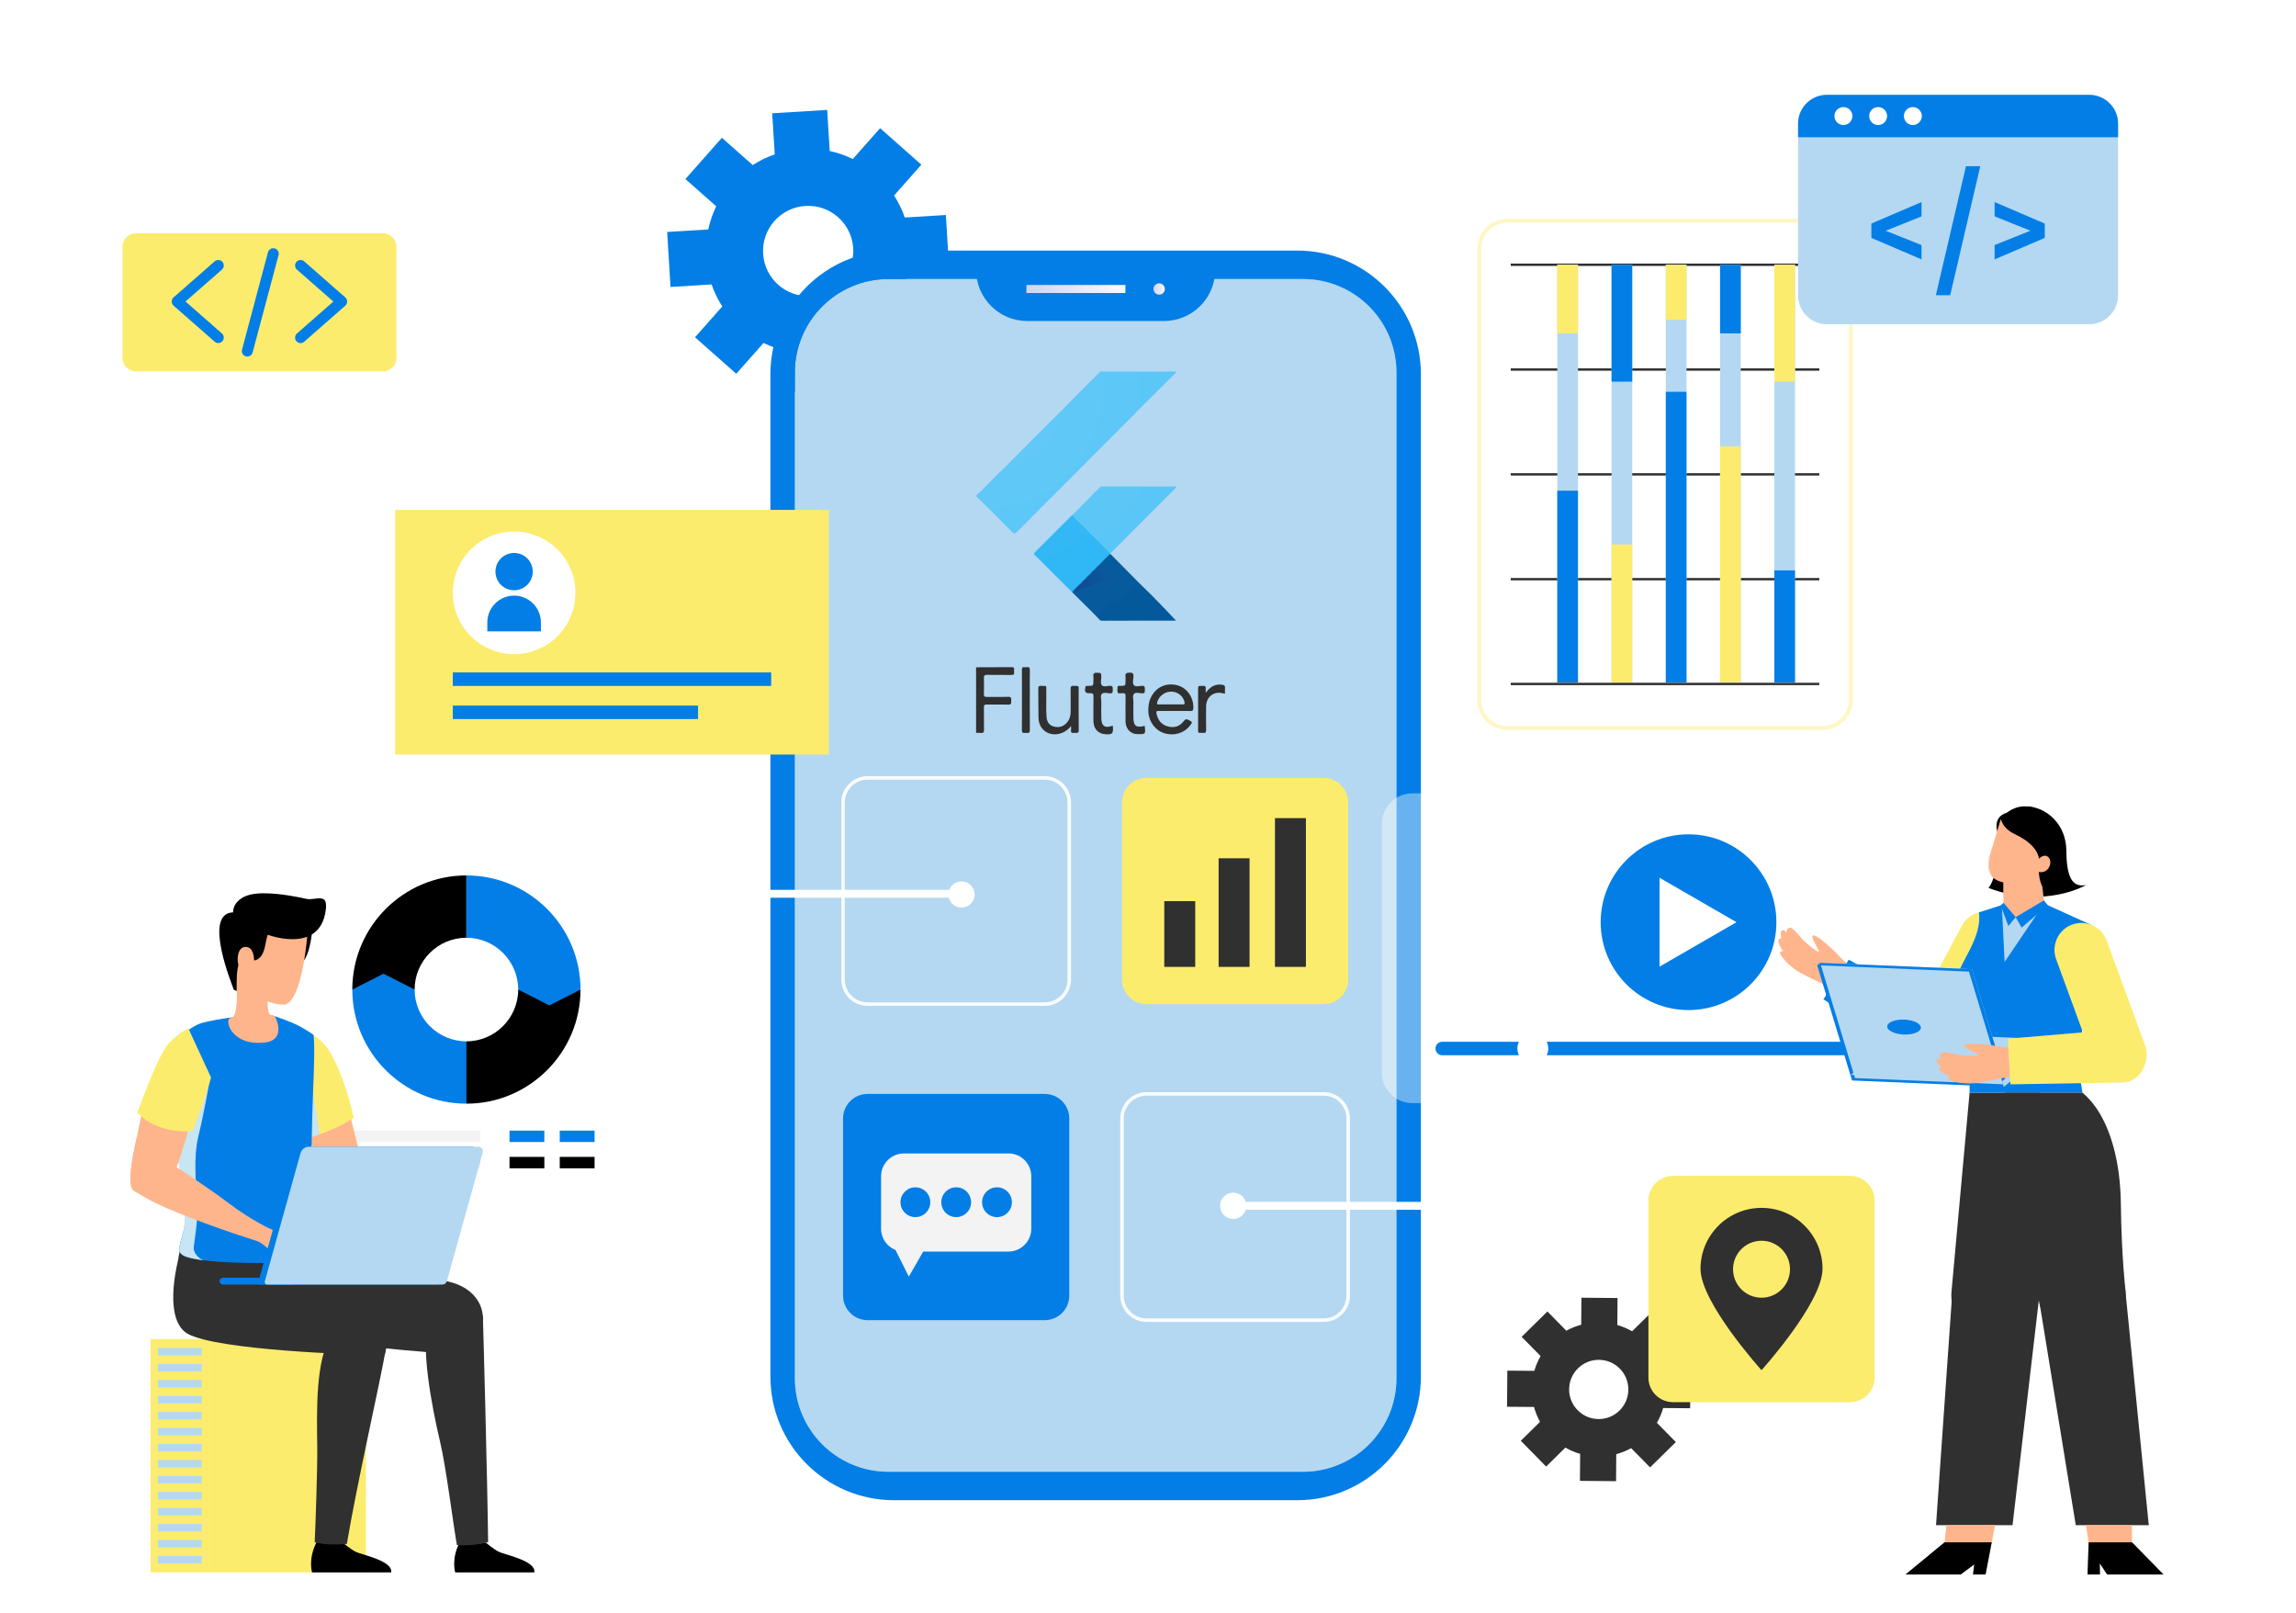 <svg xmlns="http://www.w3.org/2000/svg" width="581" height="408" viewBox="0 0 581 408" fill="none"><g filter="url(#filter0_d_206_544)"><path d="M420.86 356.237L427.691 356.29L427.769 347.15L420.939 347.098C420.582 345.774 420.068 344.511 419.414 343.335L424.284 338.543L417.872 332.026L413.002 336.818C411.835 336.147 410.58 335.616 409.265 335.232L409.317 328.402L400.178 328.323L400.125 335.154C398.801 335.511 397.538 336.025 396.362 336.678L391.57 331.808L385.053 338.22L389.845 343.091C389.174 344.258 388.643 345.513 388.259 346.828L381.429 346.776L381.351 355.915L388.181 355.967C388.538 357.291 389.052 358.555 389.706 359.731L384.835 364.523L391.248 371.039L396.118 366.248C397.285 366.918 398.54 367.45 399.855 367.833L399.803 374.664L408.942 374.742L408.994 367.912C410.319 367.554 411.582 367.04 412.758 366.387L417.55 371.257L424.067 364.845L419.275 359.975C419.946 358.807 420.477 357.553 420.86 356.237ZM404.499 359.025C400.361 358.99 397.033 355.61 397.067 351.472C397.102 347.333 400.483 344.005 404.621 344.04C408.759 344.075 412.087 347.455 412.052 351.594C412.018 355.732 408.637 359.06 404.499 359.025Z" fill="#303030"></path></g><g filter="url(#filter1_d_206_544)"><path d="M199.065 88.79L199.701 99.183L213.615 98.338L212.979 87.945C214.956 87.256 216.821 86.342 218.546 85.235L226.343 92.135L235.578 81.698L227.781 74.798C228.678 72.951 229.358 70.991 229.802 68.943L240.196 68.307L239.351 54.394L228.957 55.03C228.269 53.052 227.354 51.188 226.247 49.463L233.147 41.665L222.71 32.431L215.81 40.228C213.963 39.331 212.003 38.651 209.956 38.207L209.32 27.813L195.406 28.658L196.042 39.052C194.064 39.74 192.2 40.655 190.475 41.761L182.678 34.861L173.443 45.298L181.24 52.199C180.343 54.045 179.663 56.006 179.219 58.053L168.825 58.689L169.67 72.603L180.064 71.966C180.752 73.944 181.667 75.809 182.773 77.534L175.873 85.331L186.311 94.566L193.211 86.769C195.058 87.666 197.018 88.345 199.065 88.79ZM193.106 64.195C192.723 57.896 197.515 52.486 203.813 52.103C210.112 51.719 215.523 56.511 215.906 62.81C216.289 69.109 211.498 74.519 205.199 74.903C198.9 75.286 193.489 70.494 193.106 64.195Z" fill="#037EE6"></path></g><g opacity="0.4" filter="url(#filter2_d_206_544)"><path d="M461.172 55.344H381.49C377.241 55.344 373.797 58.788 373.797 63.036V176.992C373.797 181.241 377.241 184.685 381.49 184.685H461.172C465.42 184.685 468.865 181.241 468.865 176.992V63.036C468.865 58.788 465.42 55.344 461.172 55.344Z" fill="white"></path><path d="M381.49 55.844H461.172C465.144 55.844 468.365 59.064 468.365 63.036V176.992C468.365 180.965 465.144 184.185 461.172 184.185H381.49C377.517 184.185 374.297 180.965 374.297 176.992V63.036C374.297 59.064 377.517 55.844 381.49 55.844Z" stroke="#FCEC6D"></path></g><g filter="url(#filter3_d_206_544)"><path d="M329.704 70.59H224.791C211.723 70.59 201.129 81.184 201.129 94.252V348.701C201.129 361.77 211.723 372.364 224.791 372.364H329.704C342.772 372.364 353.366 361.77 353.366 348.701V94.252C353.366 81.184 342.772 70.59 329.704 70.59Z" fill="#B4D8F1"></path><path d="M328.258 63.394H226.246C208.961 63.394 194.952 77.403 194.952 94.688V348.266C194.952 365.551 208.961 379.56 226.246 379.56H328.258C345.543 379.56 359.552 365.551 359.552 348.266V94.688C359.552 77.403 345.543 63.394 328.258 63.394ZM353.375 348.701C353.375 361.77 342.781 372.364 329.713 372.364H224.8C211.732 372.364 201.138 361.77 201.138 348.701V94.252C201.138 81.184 211.732 70.59 224.8 70.59H329.713C342.781 70.59 353.375 81.184 353.375 94.252V348.701Z" fill="#037EE6"></path><path d="M294.541 81.219H259.963C252.801 81.219 246.99 75.417 246.99 68.246H307.514C307.514 75.408 301.712 81.219 294.541 81.219Z" fill="#037EE6"></path><path d="M284.783 72.097H259.735V74.136H284.783V72.097Z" fill="url(#paint0_linear_206_544)"></path><path d="M294.759 73.117C294.759 73.909 294.114 74.554 293.321 74.554C292.528 74.554 291.884 73.909 291.884 73.117C291.884 72.324 292.528 71.679 293.321 71.679C294.114 71.679 294.759 72.324 294.759 73.117Z" fill="url(#paint1_linear_206_544)"></path></g><path opacity="0.92" d="M264.362 196.812H219.547C216.116 196.812 213.335 199.594 213.335 203.024V247.84C213.335 251.271 216.116 254.052 219.547 254.052H264.362C267.793 254.052 270.574 251.271 270.574 247.84V203.024C270.574 199.594 267.793 196.812 264.362 196.812Z" stroke="white" stroke-width="0.89" stroke-miterlimit="10"></path><g filter="url(#filter4_d_206_544)"><path d="M334.948 196.812H290.133C286.702 196.812 283.921 199.594 283.921 203.024V247.84C283.921 251.271 286.702 254.052 290.133 254.052H334.948C338.379 254.052 341.16 251.271 341.16 247.84V203.024C341.16 199.594 338.379 196.812 334.948 196.812Z" fill="#FCEC6D"></path></g><g filter="url(#filter5_d_206_544)"><path d="M264.362 276.765H219.547C216.116 276.765 213.335 279.546 213.335 282.976V327.792C213.335 331.223 216.116 334.004 219.547 334.004H264.362C267.793 334.004 270.574 331.223 270.574 327.792V282.976C270.574 279.546 267.793 276.765 264.362 276.765Z" fill="#037EE6"></path></g><path opacity="0.92" d="M334.948 276.765H290.133C286.702 276.765 283.921 279.546 283.921 282.976V327.792C283.921 331.223 286.702 334.004 290.133 334.004H334.948C338.379 334.004 341.16 331.223 341.16 327.792V282.976C341.16 279.546 338.379 276.765 334.948 276.765Z" stroke="white" stroke-width="0.89" stroke-miterlimit="10"></path><path d="M302.451 227.994H294.619V244.625H302.451V227.994Z" fill="#303030"></path><path d="M316.199 217.147H308.367V244.625H316.199V217.147Z" fill="#303030"></path><path d="M330.461 206.988H322.629V244.625H330.461V206.988Z" fill="#303030"></path><path d="M255.188 291.828H228.729C225.541 291.828 222.953 294.415 222.953 297.604V310.882C222.953 313.321 224.469 315.403 226.612 316.248H226.604L229.975 322.983L233.617 316.649H255.188C258.377 316.649 260.965 314.061 260.965 310.873V297.595C260.965 294.407 258.377 291.819 255.188 291.819V291.828ZM231.639 307.937C229.557 307.937 227.867 306.247 227.867 304.164C227.867 302.082 229.557 300.392 231.639 300.392C233.721 300.392 235.412 302.082 235.412 304.164C235.412 306.247 233.721 307.937 231.639 307.937ZM241.963 307.937C239.881 307.937 238.191 306.247 238.191 304.164C238.191 302.082 239.881 300.392 241.963 300.392C244.045 300.392 245.736 302.082 245.736 304.164C245.736 306.247 244.045 307.937 241.963 307.937ZM252.287 307.937C250.205 307.937 248.515 306.247 248.515 304.164C248.515 302.082 250.205 300.392 252.287 300.392C254.369 300.392 256.06 302.082 256.06 304.164C256.06 306.247 254.369 307.937 252.287 307.937Z" fill="#F3F3F3"></path><path d="M460.37 172.749H382.291V173.342H460.37V172.749Z" fill="#303030"></path><path d="M460.37 146.238H382.291V146.831H460.37V146.238Z" fill="#303030"></path><path d="M460.37 119.718H382.291V120.311H460.37V119.718Z" fill="#303030"></path><path d="M460.37 93.198H382.291V93.791H460.37V93.198Z" fill="#303030"></path><path d="M460.37 66.687H382.291V67.279H460.37V66.687Z" fill="#303030"></path><path d="M399.305 66.983H394.069V172.671H399.305V66.983Z" fill="#B4D8F1"></path><path d="M413.035 66.983H407.799V172.671H413.035V66.983Z" fill="#B4D8F1"></path><path d="M426.765 66.983H421.529V172.671H426.765V66.983Z" fill="#B4D8F1"></path><path d="M440.497 66.983H435.261V172.671H440.497V66.983Z" fill="#B4D8F1"></path><path d="M454.227 66.983H448.991V172.671H454.227V66.983Z" fill="#B4D8F1"></path><path d="M399.305 124.144H394.069V172.662H399.305V124.144Z" fill="#037EE6"></path><path d="M413.035 137.761H407.799V172.662H413.035V137.761Z" fill="#FCEC6D"></path><path d="M426.765 99.131H421.529V172.662H426.765V99.131Z" fill="#037EE6"></path><path d="M440.497 112.923H435.261V172.662H440.497V112.923Z" fill="#FCEC6D"></path><path d="M454.227 144.313H448.991V172.671H454.227V144.313Z" fill="#037EE6"></path><path d="M399.305 66.983H394.069V84.347H399.305V66.983Z" fill="#FCEC6D"></path><path d="M413.035 66.983H407.799V96.561H413.035V66.983Z" fill="#037EE6"></path><path d="M426.765 66.983H421.529V80.931H426.765V66.983Z" fill="#FCEC6D"></path><path d="M440.497 66.983H435.261V84.347H440.497V66.983Z" fill="#037EE6"></path><path d="M454.227 66.983H448.991V96.561H454.227V66.983Z" fill="#FCEC6D"></path><g opacity="0.4" filter="url(#filter6_d_206_544)"><path d="M497.196 200.724H357.365C353.116 200.724 349.672 204.169 349.672 208.417V271.398C349.672 275.646 353.116 279.091 357.365 279.091H497.196C501.444 279.091 504.889 275.646 504.889 271.398V208.417C504.889 204.169 501.444 200.724 497.196 200.724Z" fill="white"></path></g><g filter="url(#filter7_d_206_544)"><path d="M427.279 255.55C439.559 255.55 449.513 245.596 449.513 233.317C449.513 221.037 439.559 211.083 427.279 211.083C415 211.083 405.046 221.037 405.046 233.317C405.046 245.596 415 255.55 427.279 255.55Z" fill="#037EE6"></path><path d="M419.943 222.078L439.415 233.317L419.943 244.564V222.078Z" fill="white"></path></g><path d="M489.598 266.989H364.962C364.021 266.989 363.254 266.223 363.254 265.282C363.254 264.341 364.021 263.574 364.962 263.574H489.598C490.539 263.574 491.306 264.341 491.306 265.282C491.306 266.223 490.539 266.989 489.598 266.989Z" fill="#037EE6"></path><path d="M391.778 265.282C391.778 267.434 390.035 269.185 387.875 269.185C385.714 269.185 383.972 267.442 383.972 265.282C383.972 263.121 385.714 261.379 387.875 261.379C390.035 261.379 391.778 263.121 391.778 265.282Z" fill="white"></path><g opacity="0.4" filter="url(#filter8_d_206_544)"><path d="M157.865 212.634H78.183C73.934 212.634 70.49 216.078 70.49 220.327V293.501C70.49 297.749 73.934 301.194 78.183 301.194H157.865C162.114 301.194 165.558 297.749 165.558 293.501V220.327C165.558 216.078 162.114 212.634 157.865 212.634Z" fill="white"></path></g><g filter="url(#filter9_d_206_544)"><path d="M104.921 250.358H89.152C89.152 234.432 102.107 221.486 118.025 221.486V237.255C110.802 237.255 104.921 243.135 104.921 250.358Z" fill="black"></path><path d="M131.128 250.358C131.128 257.58 125.248 263.461 118.025 263.461L114.018 271.346L118.025 279.23C133.951 279.23 146.897 266.275 146.897 250.358H131.128Z" fill="black"></path><path d="M104.921 250.358L97.037 246.35L89.152 250.358C89.152 266.284 102.107 279.23 118.025 279.23V263.461C110.802 263.461 104.921 257.58 104.921 250.358Z" fill="#037EE6"></path><path d="M146.897 250.358C146.897 234.432 133.942 221.486 118.024 221.486V237.255C125.247 237.255 131.128 243.135 131.128 250.358L139.012 254.365L146.897 250.358Z" fill="#037EE6"></path></g><path d="M121.527 286.052H78.811V288.935H121.527V286.052Z" fill="#F3F3F3"></path><path d="M121.527 292.699H78.811V295.583H121.527V292.699Z" fill="#F3F3F3"></path><path d="M137.748 286.052H128.932V288.935H137.748V286.052Z" fill="#037EE6"></path><path d="M150.459 286.052H141.643V288.935H150.459V286.052Z" fill="#037EE6"></path><path d="M137.748 292.699H128.932V295.583H137.748V292.699Z" fill="black"></path><path d="M150.459 292.699H141.643V295.583H150.459V292.699Z" fill="black"></path><g filter="url(#filter10_d_206_544)"><path d="M468.158 297.508H423.343C419.912 297.508 417.131 300.289 417.131 303.72V348.536C417.131 351.966 419.912 354.748 423.343 354.748H468.158C471.589 354.748 474.37 351.966 474.37 348.536V303.72C474.37 300.289 471.589 297.508 468.158 297.508Z" fill="#FCEC6D"></path></g><path d="M445.751 305.593C437.23 305.593 430.312 312.502 430.312 321.031C430.312 329.561 445.751 346.663 445.751 346.663C445.751 346.663 461.189 329.561 461.189 321.031C461.189 312.502 454.28 305.593 445.751 305.593ZM445.751 328.323C441.769 328.323 438.546 325.1 438.546 321.118C438.546 317.137 441.769 313.913 445.751 313.913C449.732 313.913 452.956 317.137 452.956 321.118C452.956 325.1 449.732 328.323 445.751 328.323Z" fill="#303030"></path><path d="M70.473 201.752H180.612V226.129H244.351" stroke="white" stroke-width="2" stroke-miterlimit="10"></path><path d="M243.313 229.631C245.147 229.631 246.633 228.145 246.633 226.312C246.633 224.479 245.147 222.993 243.313 222.993C241.48 222.993 239.994 224.479 239.994 226.312C239.994 228.145 241.48 229.631 243.313 229.631Z" fill="white"></path><path d="M73.364 205.438C75.198 205.438 76.684 203.952 76.684 202.118C76.684 200.285 75.198 198.799 73.364 198.799C71.531 198.799 70.045 200.285 70.045 202.118C70.045 203.952 71.531 205.438 73.364 205.438Z" fill="white"></path><path d="M533.735 283.7C533.735 285.538 532.246 287.028 530.416 287.028C528.586 287.028 527.088 285.538 527.088 283.7C527.088 281.861 528.578 280.38 530.416 280.38C532.254 280.38 533.735 281.87 533.735 283.7Z" fill="white"></path><path d="M312.071 308.407C313.909 308.407 315.399 306.917 315.399 305.079C315.399 303.241 313.909 301.751 312.071 301.751C310.233 301.751 308.743 303.241 308.743 305.079C308.743 306.917 310.233 308.407 312.071 308.407Z" fill="white"></path><path d="M409.935 313.513C411.015 312.023 413.089 311.692 414.579 312.772C416.068 313.853 416.399 315.926 415.319 317.416C414.239 318.906 412.165 319.237 410.675 318.156C409.186 317.076 408.855 315.003 409.935 313.513Z" fill="white"></path><path d="M312.071 305.079H390.194V315.377H412.898" stroke="white" stroke-width="2" stroke-miterlimit="10"></path><g filter="url(#filter11_d_206_544)"><path d="M96.873 59H34.433C32.537 59 31 60.537 31 62.433V90.556C31 92.451 32.537 93.988 34.433 93.988H96.873C98.769 93.988 100.306 92.451 100.306 90.556V62.433C100.306 60.537 98.769 59 96.873 59Z" fill="#FCEC6D"></path></g><path d="M55.238 86.801C54.916 86.801 54.584 86.687 54.323 86.452L43.921 77.331C43.616 77.069 43.45 76.686 43.45 76.285C43.45 75.884 43.624 75.501 43.921 75.24L54.323 66.118C54.898 65.613 55.778 65.674 56.283 66.249C56.789 66.823 56.728 67.704 56.153 68.209L46.944 76.285L56.153 84.361C56.728 84.867 56.789 85.746 56.283 86.322C56.005 86.635 55.621 86.792 55.238 86.792V86.801Z" fill="#037EE6"></path><path d="M76.06 86.801C75.677 86.801 75.294 86.644 75.015 86.33C74.51 85.755 74.57 84.875 75.145 84.37L84.354 76.294L75.145 68.218C74.57 67.712 74.51 66.832 75.015 66.257C75.52 65.682 76.4 65.621 76.975 66.126L87.377 75.248C87.682 75.51 87.848 75.893 87.848 76.294C87.848 76.694 87.674 77.078 87.377 77.339L76.975 86.461C76.714 86.696 76.383 86.809 76.06 86.809V86.801Z" fill="#037EE6"></path><path d="M62.582 90.207C62.46 90.207 62.347 90.19 62.225 90.164C61.484 89.963 61.04 89.205 61.24 88.465L67.809 63.827C68.01 63.086 68.768 62.642 69.508 62.842C70.249 63.042 70.693 63.8 70.493 64.541L63.924 89.179C63.758 89.798 63.192 90.216 62.582 90.216V90.207Z" fill="#037EE6"></path><path d="M53.191 338.778H92.593V397.821H53.191V338.778Z" fill="#FCEC6D"></path><path d="M53.199 397.813H38.11L38.11 338.77H53.199L53.199 397.813Z" fill="#FCEC6D"></path><path d="M39.956 341.04H51.035V342.927H39.956V341.04Z" fill="#B4D8F1"></path><path d="M39.956 345.091H51.035V346.978H39.956V345.091Z" fill="#B4D8F1"></path><path d="M39.956 349.142H51.035V351.029H39.956V349.142Z" fill="#B4D8F1"></path><path d="M39.956 353.186H51.035V355.072H39.956V353.186Z" fill="#B4D8F1"></path><path d="M39.956 357.236H51.035V359.123H39.956V357.236Z" fill="#B4D8F1"></path><path d="M39.956 361.28H51.035V363.166H39.956V361.28Z" fill="#B4D8F1"></path><path d="M39.956 365.331H51.035V367.217H39.956V365.331Z" fill="#B4D8F1"></path><path d="M39.956 369.382H51.035V371.268H39.956V369.382Z" fill="#B4D8F1"></path><path d="M39.956 373.425H51.035V375.312H39.956V373.425Z" fill="#B4D8F1"></path><path d="M39.956 377.476H51.035V379.362H39.956V377.476Z" fill="#B4D8F1"></path><path d="M39.956 381.527H51.035V383.413H39.956V381.527Z" fill="#B4D8F1"></path><path d="M39.956 385.57H51.035V387.457H39.956V385.57Z" fill="#B4D8F1"></path><path d="M39.956 389.621H51.035V391.508H39.956V389.621Z" fill="#B4D8F1"></path><path d="M39.956 393.665H51.035V395.551H39.956V393.665Z" fill="#B4D8F1"></path><path d="M98.992 397.821H78.967C78.967 397.821 77.852 394.266 80.271 389.862C80.271 389.862 81.884 391.155 86.707 390.283C86.707 390.283 88.719 391.989 90.114 392.658C91.516 393.334 99.527 394.905 98.984 397.828L98.992 397.821Z" fill="black"></path><path d="M97.597 341.514C96.301 349.21 90.339 375.244 87.769 390.621C83.081 391.019 80.828 390.486 79.637 390.207C79.871 384.841 80.33 372.012 80.278 366.39C80.187 356.883 79.743 344.347 83.941 337.463L98.057 338.568C97.974 339.312 97.891 339.913 97.823 340.349C97.755 340.762 97.68 341.145 97.597 341.506V341.514Z" fill="#303030"></path><path d="M135.214 397.821H115.189C115.189 397.821 114.073 394.266 116.493 389.862C116.493 389.862 118.105 391.155 122.929 390.283C122.929 390.283 124.941 391.989 126.335 392.658C127.737 393.334 135.749 394.905 135.206 397.828L135.214 397.821Z" fill="black"></path><path d="M123.517 390.177C119.688 391.124 116.922 391.027 115.611 390.884C114.548 384.699 112.867 371.103 111.352 364.722C109.001 354.809 106.702 341.183 108.3 336.32L122.183 332.841C122.228 333.277 123.358 374.988 123.517 390.177Z" fill="#303030"></path><path d="M68.257 318.651C68.536 315.915 68.86 313.916 68.86 313.916L84.371 317.704L97.545 320.695C102.429 321.778 108.33 323.085 113.53 324.258C119.371 325.581 123.245 330 121.964 335.832L120.502 342.904C112.339 342.791 73.948 339.124 70.669 337.47C66.961 335.599 65.846 329 68.257 318.651Z" fill="#303030"></path><path d="M45.105 318.651C45.383 315.916 46.718 312.977 46.718 312.977L61.211 317.697L74.385 320.688C79.268 321.77 85.17 323.078 90.37 324.25C96.211 325.573 100.085 329.992 98.803 335.824L97.341 342.897C89.179 342.784 55.053 341.596 47.509 337.463C43.869 335.464 42.685 328.993 45.097 318.644L45.105 318.651Z" fill="#303030"></path><path d="M88.523 296.488C88.523 296.488 81.635 293.384 79.736 296.495C78.696 298.201 79.419 301.365 81.763 302.696C84.115 304.026 97.387 309.625 109.92 312.744C109.92 312.744 110.455 311.008 111.314 309.182C111.314 309.182 105.692 306.859 100.107 302.944C94.515 299.028 88.516 296.488 88.516 296.488H88.523Z" fill="#E5918F"></path><path d="M86.798 275.03L92.699 298.547C92.699 298.547 92.089 304.492 86.067 301.576C80.045 298.66 76.058 279.923 76.058 279.923L86.798 275.03Z" fill="#FFB58C"></path><path d="M76.812 288.183C77.543 288.01 78.236 287.815 78.915 287.612C79.601 287.409 80.256 287.198 80.882 286.98C86.489 285.064 89.526 282.757 89.526 282.757C87.763 275.113 85.637 269.972 83.746 266.59C83.693 266.508 83.648 266.433 83.603 266.342C83.55 266.26 83.504 266.177 83.452 266.094C82.434 264.411 80.972 262.998 79.344 261.833C79.178 261.713 79.02 261.608 78.847 261.487L78.153 273.768L78.033 275.03L76.812 288.183Z" fill="#FCEC6D"></path><path d="M76.812 288.183C77.543 288.01 78.237 287.814 78.915 287.612C79.601 287.409 80.256 287.198 80.882 286.98C79.706 278.713 78.636 273.512 78.636 273.512L78.033 275.03L76.812 288.183V288.183Z" fill="#C7E5F2"></path><path d="M41.954 266.951C42.097 270.589 42.738 276.421 43.288 282.283C43.461 284.139 43.635 286.011 43.778 287.815C43.876 288.934 45.572 294.924 45.639 295.999C45.941 301.125 48.458 304.958 46.077 312.767C45.504 314.638 45.361 315.6 45.361 316.367C45.361 316.9 46.054 317.464 46.333 317.614C47.335 318.193 49.295 318.591 51.684 318.884H51.691C56.387 319.455 62.718 319.561 66.539 319.561C71.671 319.561 79.374 318.749 80.346 317.456C81.235 316.276 80.414 314.555 79.992 312.188C78.1 301.493 78.771 295.916 78.891 288.19C78.891 287.995 78.899 287.807 78.899 287.604C79.095 275.692 79.879 265.501 79.328 261.826C79.162 261.705 79.004 261.6 78.831 261.48C78.017 260.924 77.218 260.435 76.449 259.999C76.382 259.969 76.299 259.917 76.216 259.864C75.982 259.729 75.733 259.601 75.507 259.481C75.424 259.428 75.334 259.391 75.236 259.345C73.495 258.496 70.963 257.594 69.508 257.091C69.32 257.031 69.154 256.97 69.011 256.933C67.639 256.85 66.154 256.835 64.549 256.873C63.155 256.918 61.022 257.098 58.7 257.399H58.693C56.07 257.737 53.206 258.226 50.93 258.849C50.93 258.849 50.907 258.857 50.885 258.864C50.455 259 47.674 260.037 44.78 263.126C43.816 264.148 42.821 265.403 41.931 266.936L41.954 266.951Z" fill="#037EE6"></path><path d="M46.078 312.766C45.505 314.638 45.362 315.6 45.362 316.366C45.362 316.9 46.055 317.464 46.334 317.614C47.337 318.193 49.296 318.591 51.685 318.884C50.706 318.764 49.01 317.216 49.01 315.81C49.01 314.826 50.283 308.197 49.937 303.921C49.583 299.652 48.889 292.85 50.216 287.401C51.55 281.96 52.801 274.797 52.801 274.797L45.317 279.307C45.317 279.307 44.352 280.652 43.289 282.291C43.463 284.147 43.636 286.018 43.779 287.822C43.877 288.942 48.467 304.965 46.078 312.774V312.766Z" fill="#C7E5F2"></path><path d="M78.998 235.476C78.998 235.476 78.35 243.277 75.757 243.803C73.165 244.329 73.798 241.015 73.798 241.015L74.159 237.31L78.998 235.476Z" fill="black"></path><path d="M67.037 263.764C72.117 263.163 70.217 258.24 69.524 257.106C69.336 257.046 68.469 256.782 68.401 256.737C68.394 256.73 68.386 256.73 68.386 256.73C68.22 256.595 68.092 256.392 67.994 256.144C67.497 254.843 67.723 252.258 67.745 252.093V251.612C67.662 251.304 67.58 251.01 67.512 250.732L64.844 248.636L59.191 244.201C59.191 244.201 60.691 251.612 59.485 256.286C59.395 256.64 59.206 257.136 58.739 257.406C58.739 257.414 58.731 257.406 58.731 257.406C58.581 257.504 58.392 257.572 58.166 257.609C56.779 258.263 58.709 264.742 67.052 263.757L67.037 263.764Z" fill="#FFB58C"></path><path d="M62.552 248.914C62.552 248.914 62.598 253.859 67.986 256.136C67.489 254.844 67.715 252.258 67.73 252.093L65.477 250.327L62.552 248.921V248.914Z" fill="#FFB58C"></path><path d="M77.761 236.588C77.761 236.588 76.585 252.784 72.199 254.16C72.199 254.16 66.614 254.686 62.605 249.305C61.451 247.756 59.989 247.403 59.514 245.532C58.738 242.488 57.645 236.881 59.04 233.499C61.022 228.689 77.572 224.864 77.761 236.588V236.588Z" fill="#FFB58C"></path><path d="M58.965 230.831C59.04 227.892 62.024 226.788 62.024 226.788C64.994 225.397 71.174 225.998 77.542 227.419C79.035 227.75 80.911 226.84 81.951 227.562C83.21 228.434 81.951 232.417 81.951 232.417C79.494 239.835 70.458 237.422 67.737 236.505C67.089 238.414 67.172 241.067 65.567 242.443C64.647 243.224 63.057 243.247 61.429 242.976C61.233 243.352 60.479 243.69 60.329 244.209C59.816 245.945 59.892 248.658 59.907 250.747L59.138 250.372C59.04 249.808 51.111 231.079 58.957 230.831H58.965Z" fill="black"></path><path d="M63.057 246.388C59.937 247.583 58.964 239.925 61.926 239.587C64.172 239.331 64.263 242.458 64.263 242.458C64.263 242.458 64.835 245.712 63.057 246.396V246.388Z" fill="#FFB58C"></path><path d="M33.07 299.584C34.441 301.177 39.642 302.335 42.144 300.14C42.928 299.441 43.817 297.6 44.691 295.315C46.907 289.476 49.01 280.735 49.01 280.735L37.366 274.805C37.366 274.805 35.866 281.501 34.577 287.867C34.577 287.867 34.562 287.935 34.539 288.048C34.117 290.084 33.725 292.091 33.424 293.812C33.409 293.857 33.409 293.902 33.401 293.947C33.092 295.999 32.896 298.141 33.062 299.592L33.07 299.584Z" fill="#FFB58C"></path><path d="M53.402 272.603C52.279 277.263 48.745 286.101 48.745 286.101C46.273 286.514 42.949 286.056 40.198 285.071C37.025 283.936 34.757 281.546 34.757 281.546C34.757 281.546 37.1 274.978 39.203 270.258C41.087 266.019 42.225 264.441 43.039 263.599C44.268 262.314 46.258 260.841 47.659 260.172L53.395 272.603H53.402Z" fill="#FCEC6D"></path><path d="M33.069 299.584C33.167 300.441 33.401 301.05 33.823 301.267C33.89 301.313 34.848 301.876 34.915 301.921C36.34 302.786 38.917 304.266 42.128 305.642C49.913 308.994 61.226 312.887 67.323 314.668C67.323 314.668 67.926 312.947 68.868 311.158C68.868 311.158 63.351 308.603 57.932 304.462C52.506 300.328 44.691 295.308 44.691 295.308L42.716 292.993C42.716 292.993 35.707 286.559 34.576 287.852C34.576 287.852 34.561 287.92 34.539 288.032C34.373 288.701 33.815 291.174 33.423 293.797C33.408 293.842 33.408 293.887 33.401 293.932C33.092 295.984 32.896 298.126 33.061 299.576L33.069 299.584Z" fill="#FFB58C"></path><path d="M68.061 310.767C68.061 310.767 69.433 311.594 70.827 311.301C71.603 311.135 71.912 310.827 72.485 310.722C73.058 310.624 74.58 310.436 75.334 310.068C76.088 309.7 76.382 309.655 76.351 310.414C76.329 311.166 74.837 311.819 74.437 312.03C74.038 312.24 73.525 312.909 73.472 312.992C73.42 313.074 75.952 314.397 76.63 314.127C76.63 314.127 76.834 314.735 76.721 315.074C76.608 315.412 76.088 315.532 76.042 315.705C76.005 315.878 76.163 316.224 76.042 316.494C75.929 316.765 75.462 316.765 75.274 317.208C75.085 317.651 75.289 317.651 75.153 318.11C75.017 318.568 74.43 318.651 74.317 318.884C74.203 319.117 74.264 319.395 74.015 319.56C73.766 319.726 71.49 318.997 70.661 318.636C69.832 318.283 67.609 315.089 65.152 314.006L68.046 310.767H68.061Z" fill="#FFB58C"></path><path d="M56.425 325.002H74.137V323.273H56.425C55.951 323.273 55.559 323.657 55.559 324.138C55.559 324.611 55.943 325.002 56.425 325.002V325.002Z" fill="#037EE6"></path><path d="M66.004 325.002H110.343C110.87 325.002 111.338 324.649 111.481 324.138L120.555 291.557C120.758 290.836 120.208 290.122 119.462 290.122H76.586C75.584 290.122 74.709 290.783 74.446 291.745L65.402 324.205C65.288 324.604 65.59 324.994 66.004 324.994V325.002Z" fill="#037EE6"></path><path d="M67.609 325.002H111.947C112.475 325.002 112.942 324.649 113.085 324.138L122.159 291.557C122.363 290.836 121.813 290.122 121.067 290.122H78.191C77.188 290.122 76.314 290.783 76.05 291.745L67.006 324.205C66.893 324.604 67.195 324.994 67.609 324.994V325.002Z" fill="#B4D8F1"></path><path d="M450.458 240.954C450.153 241.495 452.609 244.344 454.961 245.759C456.952 246.962 461.843 249.238 463.29 249.901L467.284 243.67C466.568 243.071 465.799 242.385 465.216 241.712C463.762 240.071 459.305 236.062 458.727 236.714C458.151 237.355 460.657 240.721 460.19 240.795C459.726 240.869 457.316 238.829 456.361 237.877C455.396 236.928 453.672 234.559 452.892 234.678C452.105 234.798 451.988 235.956 451.988 235.956C451.988 235.956 451.434 234.973 450.882 235.434C450.333 235.892 450.813 237.636 450.813 237.636C450.813 237.636 450.569 237.061 450.089 237.713C449.61 238.378 451.217 240.721 451.217 240.721C451.217 240.721 450.752 240.397 450.458 240.949V240.954Z" fill="#FFB58C"></path><path d="M513.14 204C518.322 204.451 522.819 208.85 522.883 215.136C522.947 221.422 524.087 224.655 527.89 223.924C527.89 223.924 517.24 230.096 503.209 224.65C503.209 224.65 504.967 222.567 505.214 217.844C505.46 213.122 513.14 204 513.14 204V204Z" fill="black"></path><path d="M485.892 268.213C489.194 269.989 493.349 268.743 495.126 265.444L508.481 240.644C510.258 237.344 509.011 233.191 505.71 231.416C502.408 229.64 498.253 230.886 496.476 234.185L483.121 258.985C481.344 262.285 482.591 266.438 485.892 268.213Z" fill="#FCEC6D"></path><path d="M516.245 276.466C520.708 282.307 522.389 294.413 519.544 307.454C516.699 320.496 515.736 329.069 515.736 329.069C514.993 335.106 509.496 339.399 503.455 338.657C497.414 337.915 493.118 332.421 493.861 326.384L498.398 276.463H516.245V276.466Z" fill="#303030"></path><path d="M517.23 228.591L529.16 233.989C529.16 233.989 526.508 264.678 526.233 268.036C525.959 271.393 526.986 276.463 526.986 276.463H498.399C498.399 276.463 498.741 260.019 496.821 255.429C495.521 252.32 494.628 250.428 495.381 246.864C496.134 243.302 501.653 237.002 500.762 230.835L506.985 228.843L517.23 228.585V228.591Z" fill="#037EE6"></path><path d="M538.73 273.164C542.252 271.876 544.076 267.943 542.788 264.424L533.098 237.978C531.809 234.458 527.874 232.635 524.352 233.923C520.83 235.211 519.006 239.144 520.295 242.663L529.984 269.109C531.273 272.629 535.209 274.452 538.73 273.164Z" fill="#FCEC6D"></path><path d="M505.548 210.805C505.548 210.805 503.925 206.814 507.826 205.606L505.548 210.805Z" fill="black"></path><path d="M506.988 214.977V228.845C506.988 228.845 507.266 231.887 510.881 232.155C514 232.391 515.991 230.337 516.829 229.243L517.269 228.599L517.28 228.588L515.805 214.977H506.985H506.988Z" fill="#FFB58C"></path><path d="M506.991 227.266L513.14 220.582L506.985 222.893L506.991 227.266Z" fill="#FFB58C"></path><path d="M513.09 222.063C510.215 223.757 506.823 223.754 504.776 222.379C502.729 221.011 503.066 217.86 503.676 215.859C503.676 215.859 503.677 215.854 503.681 215.843C503.808 215.43 503.989 214.847 504.19 214.19C504.972 211.606 506.129 207.776 506.129 207.776C506.635 205.754 512.432 201.204 517.921 207.138C523.408 213.079 515.967 220.37 513.092 222.063H513.09Z" fill="#FFB58C"></path><path d="M506.312 206.96C506.312 206.96 506.386 209.385 509.785 211.005C513.182 212.624 516.41 215.102 516.001 218.682C515.596 222.262 516.823 224.282 516.823 224.282C516.823 224.282 517.33 219.822 519.581 216.042C520.454 214.577 521.22 211.484 519.77 208.821C517.481 204.615 511.573 201.419 506.314 206.963L506.312 206.96Z" fill="black"></path><path d="M515.417 217.911C514.685 218.989 514.479 219.758 515.327 220.33C516.176 220.903 517.613 220.767 518.345 219.689C519.077 218.61 518.981 217.269 518.133 216.697C517.284 216.124 516.149 216.832 515.417 217.911V217.911Z" fill="#FFB58C"></path><path d="M489.907 385.869H509.271L515.919 328.989L516.004 327.688C516.004 321.505 510.905 316.52 504.675 316.705C499.059 316.867 494.352 321.436 494.02 327.049L489.91 385.869H489.907Z" fill="#303030"></path><path d="M525.266 385.87H543.745L537.881 327.118L537.865 326.914C537.473 321.206 532.708 316.698 526.895 316.698C521.082 316.698 515.897 321.614 515.897 327.688C515.897 328.027 515.913 328.361 515.948 328.685L525.269 385.87H525.266Z" fill="#303030"></path><path d="M461.415 252.832L484.027 267.132L485.364 268.243C488.09 270.132 492.086 269.149 494.234 266.054C496.38 262.958 495.894 258.88 493.168 256.993L467.84 242.806L467.281 243.673L463.287 249.904L461.415 252.835V252.832Z" fill="#037EE6"></path><path d="M507.364 276.471L507.621 278.072L515.916 328.716C516.55 334.769 521.973 339.155 528.03 338.522C534.076 337.889 538.476 332.469 537.839 326.416C537.839 326.416 536.84 317.848 536.678 304.497C536.548 294.156 534.204 285.813 530.515 280.415C529.438 278.846 528.256 277.523 526.985 276.469H507.364V276.471Z" fill="#303030"></path><path d="M547.466 398.347H533.201L531.35 395.532L531.393 398.347H528.25L528.532 390.211L527.845 385.867H539.462L539.505 390.211L547.466 398.347Z" fill="#FFB58C"></path><path d="M506.548 228.79L507.266 243.371L516.829 229.245C515.991 230.343 514 232.396 510.881 232.158C507.266 231.89 506.548 228.79 506.548 228.79Z" fill="#B4D8F1"></path><path d="M517.194 227.801L510.063 232.041L511.57 234.678L518.199 229.031L517.194 227.801Z" fill="#037EE6"></path><path d="M506.99 228.408L510.064 232.041L508.207 234.278L506.271 229.076L506.99 228.408Z" fill="#037EE6"></path><path d="M468.655 273.365L507.056 274.974L498.241 245.817L459.84 244.206L468.655 273.365Z" fill="#037EE6"></path><path d="M506.695 273.562L519.719 262.987L482.577 261.432L468.294 271.953L506.695 273.562Z" fill="#B4D8F1"></path><path d="M469.407 272.758L507.809 274.37L498.991 245.21L460.59 243.601L469.407 272.758Z" fill="#B4D8F1"></path><path d="M460.59 243.602L459.84 244.206L498.241 245.817L507.056 274.974L507.809 274.37L498.992 245.21L460.59 243.602Z" fill="#037EE6"></path><path d="M519.718 262.987L520.079 264.4L507.056 274.974L506.629 273.559L519.718 262.987Z" fill="#B4D8F1"></path><path d="M477.556 259.672C477.514 260.711 479.383 261.636 481.736 261.734C484.088 261.832 486.029 261.069 486.071 260.03C486.114 258.991 484.244 258.066 481.892 257.968C479.54 257.87 477.599 258.633 477.556 259.672Z" fill="#037EE6"></path><path d="M496.155 398.347L499.566 395.81L499.274 398.347H502.448L504.007 390.211L504.848 385.867H492.541L492.069 390.211L482.193 398.347H496.155Z" fill="#FFB58C"></path><path d="M539.504 390.21L547.465 398.346H533.201L531.35 395.532L531.392 398.346H528.25L528.531 390.21H539.504Z" fill="black"></path><path d="M496.155 398.346L499.566 395.81L499.274 398.346H502.448L504.007 390.21H492.069L482.193 398.346H496.155Z" fill="black"></path><path d="M491.201 266.424C490.644 266.991 491.244 267.988 491.244 267.988C491.244 267.988 490.207 267.532 490.05 268.226C489.897 268.87 491.122 269.888 491.281 270.02C491.164 269.965 490.769 269.824 490.782 270.529C490.79 271.306 493.23 272.17 493.461 272.249C493.373 272.262 492.925 272.331 493.005 272.891C493.1 273.513 496.765 274.327 499.494 274.059C501.795 273.829 507.051 272.718 508.624 272.382L508.208 265.017C507.245 264.972 506.168 264.871 505.285 264.678C503.132 264.23 497.163 263.694 497.088 264.561C497.012 265.417 501.034 266.618 500.708 266.952C500.379 267.285 497.229 267.097 495.898 266.914C494.551 266.726 491.748 265.86 491.201 266.424V266.424Z" fill="#FFB58C"></path><path d="M508.08 262.794L508.21 265.02L508.626 272.385L508.738 274.341L537.317 273.866C540.634 273.752 543.244 270.58 543.119 266.817C542.981 263.048 540.154 260.072 536.829 260.191L534.675 260.557L534.665 260.562L508.083 262.794H508.08Z" fill="#FCEC6D"></path><path d="M209.732 129H100V190.899H209.732V129Z" fill="#FCEC6D"></path><path d="M130.093 165.505C138.66 165.505 145.605 158.56 145.605 149.993C145.605 141.425 138.66 134.48 130.093 134.48C121.525 134.48 114.58 141.425 114.58 149.993C114.58 158.56 121.525 165.505 130.093 165.505Z" fill="white"></path><path d="M130.093 150.696C126.349 150.696 123.313 153.731 123.313 157.475V159.734H136.871V157.475C136.871 153.731 133.836 150.696 130.093 150.696Z" fill="#037EE6"></path><path d="M130.092 149.339C132.698 149.339 134.81 147.226 134.81 144.62C134.81 142.014 132.698 139.901 130.092 139.901C127.486 139.901 125.373 142.014 125.373 144.62C125.373 147.226 127.486 149.339 130.092 149.339Z" fill="#037EE6"></path><path d="M195.151 170.127H114.58V173.54H195.151V170.127Z" fill="#037EE6"></path><path d="M176.64 178.512H114.58V181.924H176.64V178.512Z" fill="#037EE6"></path><path d="M268.712 103.79C270.002 102.47 271.285 101.141 272.587 99.832C274.418 97.993 276.263 96.17 278.099 94.335C278.192 94.243 278.25 94.114 278.324 94.002C278.489 94.002 278.655 94.002 278.82 94.002C279.171 94.569 279.153 95.229 279.18 95.844C279.357 99.809 279.18 103.75 277.898 107.552C276.388 112.028 274.149 116.072 270.836 119.497C268.434 121.979 265.783 124.103 262.709 125.688C259.492 127.344 256.129 128.528 252.51 128.91C251.88 128.976 251.257 129.111 250.619 129.054C249.412 127.878 248.207 126.701 247 125.524C247 125.469 247 125.413 247 125.357C248.31 124.297 249.408 123.018 250.608 121.845C251.671 120.804 252.655 119.684 253.796 118.721C254.556 118.395 255.383 118.277 256.148 117.961C262.141 115.479 266.249 111.203 268.428 105.078C268.579 104.656 268.6 104.216 268.712 103.789V103.79Z" fill="#5FC8F7"></path><path d="M250.62 129.054C251.163 128.64 251.835 128.779 252.432 128.705C255.265 128.358 257.968 127.607 260.58 126.455C263.421 125.202 266.07 123.638 268.382 121.575C270.148 119.999 271.831 118.317 273.2 116.364C275.662 112.857 277.488 109.059 278.383 104.844C279.069 101.613 279.168 98.357 278.84 95.078C278.804 94.723 278.826 94.36 278.821 94.001H287.936C288.378 94.722 288.273 95.553 288.32 96.325C288.449 98.463 288.386 100.607 288.125 102.739C288.071 103.177 287.972 103.604 287.79 104.009C287.604 104.212 287.427 104.423 287.232 104.617C277.266 114.597 267.292 124.569 257.345 134.567C256.785 135.129 256.515 135.05 256.022 134.536C254.246 132.685 252.424 130.878 250.619 129.054H250.62Z" fill="#5DC7F7"></path><path d="M247.001 168.826C250.008 168.818 253.016 168.819 256.022 168.792C256.499 168.787 256.671 168.944 256.618 169.407C256.592 169.625 256.587 169.852 256.618 170.069C256.699 170.627 256.459 170.771 255.926 170.764C253.884 170.737 251.842 170.779 249.801 170.739C249.155 170.726 248.948 170.901 248.973 171.561C249.025 172.885 249.018 174.213 248.975 175.537C248.956 176.136 249.094 176.349 249.738 176.332C251.53 176.285 253.326 176.365 255.117 176.294C255.973 176.26 255.902 176.731 255.886 177.273C255.871 177.778 256.036 178.313 255.146 178.279C253.355 178.21 251.559 178.282 249.767 178.244C249.169 178.232 248.956 178.361 248.972 179.008C249.019 180.857 248.957 182.71 249.005 184.559C249.022 185.231 248.871 185.526 248.157 185.425C247.779 185.371 247.387 185.416 247 185.416V168.825L247.001 168.826Z" fill="#303030"></path><path d="M287.791 104.009C287.851 101.957 288.166 99.923 288.128 97.859C288.104 96.568 287.846 95.293 287.937 94C291.196 94 294.456 94 297.715 94C297.682 94.073 297.667 94.164 297.613 94.217C294.34 97.483 291.065 100.745 287.79 104.009H287.791Z" fill="#5BC7F7"></path><path d="M271.358 130.316C273.666 127.983 275.976 125.652 278.28 123.314C278.524 123.066 278.816 123.068 279.121 123.068C285.108 123.068 291.093 123.066 297.08 123.074C297.267 123.074 297.523 122.943 297.639 123.234C297.646 123.251 297.625 123.283 297.61 123.302C297.593 123.323 297.567 123.336 297.545 123.353C295.395 123.497 293.243 123.419 291.092 123.395C290.177 123.385 289.609 123.607 289.095 124.451C286.972 127.937 284.348 131.032 281.358 133.802C280.229 134.848 279.109 135.922 277.776 136.725C277.141 136.725 276.895 136.164 276.497 135.826C276.23 135.6 275.995 135.335 275.745 135.089C274.461 133.776 273.144 132.494 271.862 131.181C271.63 130.943 271.25 130.763 271.36 130.316H271.358Z" fill="#5CC7F7"></path><path d="M275.836 134.982C276.442 135.536 277.049 136.091 277.656 136.645C278.925 137.585 280.025 138.697 280.976 139.957C280.977 140.009 280.972 140.061 280.962 140.111C280.569 140.953 279.768 141.432 279.183 142.104C278.951 142.37 278.687 142.609 278.44 142.86C277.984 143.295 277.545 143.745 277.102 144.194C276.706 144.575 276.321 144.967 275.936 145.359C275.542 145.74 275.156 146.131 274.773 146.525C274.376 146.91 273.986 147.303 273.602 147.701C272.961 148.329 272.331 148.972 271.696 149.606C271.596 149.717 271.478 149.804 271.338 149.86C269.078 147.616 266.817 145.373 264.559 143.127C264.115 142.685 263.685 142.229 263.248 141.779C263.297 141.231 263.792 141.217 264.142 141.082C267.768 139.676 271.224 137.949 274.433 135.736C274.866 135.437 275.206 134.924 275.838 134.982H275.836Z" fill="#30B7F5"></path><path d="M278.306 142.773C279.142 141.837 280.03 140.953 280.96 140.112C283.47 142.652 285.98 145.191 288.491 147.731C288.4 148.052 288.117 148.194 287.882 148.38C284.628 150.949 281.118 153.121 277.46 155.06C277.248 155.172 277.052 155.364 276.776 155.245C274.962 153.45 273.15 151.655 271.336 149.86C271.392 149.763 271.447 149.668 271.503 149.573C272.42 149.034 273.478 148.851 274.435 148.415C274.996 148.27 275.51 147.985 276.077 147.858C276.669 147.711 277.226 147.463 277.799 147.258C278.475 147.133 279.078 146.796 279.728 146.597C281.178 146.151 281.205 146.123 280.108 145.112C279.367 144.428 278.855 143.592 278.307 142.771L278.306 142.773Z" fill="#075B9C"></path><path d="M280.975 139.957C279.798 138.924 278.7 137.811 277.655 136.645C279.921 134.933 282.017 133.023 283.922 130.926C285.991 128.65 287.881 126.221 289.402 123.531C289.53 123.302 289.649 123.2 289.897 123.201C292.351 123.206 294.804 123.206 297.257 123.215C297.353 123.215 297.448 123.305 297.543 123.353C297.421 123.5 297.309 123.658 297.175 123.792C291.901 129.077 286.627 134.359 281.35 139.641C281.234 139.757 281.1 139.853 280.974 139.957H280.975Z" fill="#59C6F7"></path><path d="M276.774 155.245C279.495 153.689 282.261 152.208 284.824 150.39C286.055 149.515 287.268 148.617 288.49 147.73C290.472 149.618 292.409 151.55 294.291 153.537C293.778 154.503 292.767 154.918 291.995 155.596C291.463 156.063 290.882 156.472 290.423 157.02C286.589 157.029 282.756 157.036 278.922 157.051C278.659 157.051 278.448 156.999 278.26 156.796C277.775 156.271 277.271 155.762 276.774 155.246V155.245Z" fill="#04599B"></path><path d="M297.233 179.878C295.882 179.878 294.529 179.883 293.178 179.874C292.804 179.872 292.531 179.886 292.628 180.405C292.938 182.055 293.769 183.278 295.427 183.764C297.035 184.234 298.47 183.851 299.494 182.509C299.947 181.917 300.255 181.848 300.869 182.206C301.77 182.731 301.795 182.687 301.171 183.518C299.689 185.487 297.103 186.275 294.64 185.508C292.346 184.792 290.706 182.598 290.592 180.092C290.535 178.836 290.669 177.618 291.228 176.466C292.501 173.841 295.073 172.646 297.903 173.379C300.407 174.027 302.091 176.467 301.97 179.218C301.948 179.71 301.796 179.898 301.288 179.887C299.937 179.859 298.585 179.878 297.233 179.878V179.878Z" fill="#303030"></path><path d="M275.836 134.982C272.181 137.685 268.206 139.788 263.946 141.359C263.695 141.452 263.478 141.637 263.246 141.778C262.793 141.336 262.349 140.884 261.883 140.458C261.61 140.206 261.555 140.028 261.856 139.728C264.984 136.624 268.097 133.507 271.216 130.395C271.253 130.358 271.312 130.342 271.359 130.316C272.479 131.664 273.811 132.806 275.013 134.075C275.294 134.371 275.562 134.68 275.836 134.982V134.982Z" fill="#33B8F5"></path><path d="M271.033 183.705C269.043 186.154 265.718 186.458 263.905 184.519C263.107 183.664 262.802 182.606 262.782 181.484C262.738 179.027 262.767 176.568 262.736 174.111C262.73 173.602 262.945 173.521 263.375 173.529C265.097 173.562 264.726 173.386 264.758 174.854C264.806 177.034 264.668 179.216 264.828 181.393C264.919 182.643 265.514 183.558 266.786 183.85C268.078 184.147 269.187 183.771 270.044 182.74C270.71 181.938 270.941 180.995 270.934 179.966C270.92 178.088 270.951 176.21 270.918 174.332C270.908 173.734 271.05 173.496 271.694 173.521C273.154 173.577 272.951 173.411 272.954 174.745C272.962 178.06 272.922 181.374 272.978 184.686C272.994 185.664 272.396 185.377 271.903 185.417C271.37 185.461 270.886 185.469 271.025 184.685C271.07 184.427 271.031 184.154 271.031 183.705H271.033Z" fill="#303030"></path><path d="M289.686 183.643C289.866 185.728 289.983 185.757 287.874 185.741C286.071 185.727 284.835 184.412 284.818 182.518C284.798 180.418 284.788 178.315 284.828 176.215C284.84 175.564 284.656 175.288 284.001 175.396C283.947 175.405 283.89 175.404 283.836 175.396C283.497 175.343 282.981 175.582 282.856 175.224C282.701 174.781 282.744 174.237 282.818 173.755C282.875 173.39 283.275 173.547 283.525 173.54C284.813 173.507 284.813 173.515 284.813 172.198C284.813 171.866 284.852 171.529 284.805 171.203C284.688 170.4 285.008 170.205 285.798 170.18C286.68 170.152 286.879 170.447 286.822 171.256C286.771 171.962 286.516 172.863 286.929 173.347C287.363 173.854 288.284 173.543 288.98 173.511C289.794 173.473 289.701 173.956 289.7 174.463C289.7 174.97 289.795 175.467 288.98 175.412C288.3 175.366 287.394 175.103 286.976 175.52C286.487 176.01 286.831 176.936 286.811 177.672C286.779 178.888 286.802 180.105 286.803 181.321C286.804 183.699 287.422 184.196 289.687 183.638L289.686 183.643Z" fill="#303030"></path><path d="M281.574 183.605C281.6 183.686 281.615 183.711 281.616 183.738C281.743 185.671 281.5 185.907 279.552 185.744C277.848 185.601 276.717 184.332 276.696 182.479C276.673 180.407 276.663 178.333 276.706 176.261C276.721 175.577 276.539 175.352 275.84 175.382C274.642 175.433 274.41 175.077 274.648 173.879C274.745 173.393 275.09 173.55 275.355 173.542C276.689 173.5 276.69 173.507 276.69 172.164C276.69 171.833 276.728 171.496 276.682 171.171C276.576 170.413 276.858 170.155 277.63 170.202C278.677 170.265 278.663 170.215 278.686 171.293C278.701 172.004 278.39 172.894 278.824 173.378C279.239 173.839 280.135 173.556 280.809 173.516C281.562 173.471 281.607 173.853 281.581 174.417C281.556 174.938 281.699 175.482 280.826 175.419C280.151 175.371 279.255 175.102 278.833 175.545C278.383 176.018 278.698 176.915 278.686 177.625C278.665 179.062 278.632 180.502 278.696 181.936C278.772 183.693 279.622 184.236 281.28 183.684C281.356 183.659 281.435 183.641 281.571 183.605H281.574Z" fill="#303030"></path><path d="M305.109 175.292C306.244 173.717 307.507 173.009 309.226 173.235C309.804 173.31 310.057 173.528 309.988 174.133C309.939 174.567 309.979 175.011 309.979 175.511C309.831 175.487 309.731 175.481 309.639 175.453C307.231 174.744 305.229 176.213 305.203 178.734C305.182 180.695 305.169 182.656 305.214 184.615C305.229 185.277 305.034 185.517 304.388 185.422C304.145 185.386 303.891 185.398 303.645 185.42C303.272 185.453 303.179 185.28 303.18 184.934C303.188 181.317 303.192 177.699 303.177 174.082C303.174 173.631 303.344 173.492 303.758 173.532C303.95 173.55 304.147 173.558 304.337 173.531C304.969 173.439 305.195 173.713 305.114 174.325C305.083 174.562 305.11 174.806 305.11 175.29L305.109 175.292Z" fill="#303030"></path><path d="M258.601 177.121C258.601 174.606 258.621 172.089 258.586 169.573C258.578 168.963 258.725 168.691 259.358 168.797C259.52 168.823 259.692 168.821 259.854 168.797C260.417 168.715 260.617 168.914 260.603 169.512C260.563 171.281 260.589 173.051 260.589 174.821C260.589 178.084 260.572 181.347 260.604 184.61C260.611 185.254 260.449 185.534 259.79 185.42C259.682 185.401 259.566 185.401 259.459 185.42C258.792 185.533 258.568 185.303 258.582 184.587C258.63 182.099 258.6 179.611 258.6 177.121H258.601Z" fill="#303030"></path><path d="M290.424 157.019C290.56 156.171 291.329 155.923 291.885 155.475C292.686 154.828 293.49 154.183 294.292 153.537C295.386 154.695 296.481 155.853 297.583 157.019H290.424Z" fill="#02589A"></path><path d="M268.712 103.79C269.117 104.673 268.542 105.405 268.259 106.13C267.082 109.141 265.315 111.791 262.919 113.961C260.555 116.102 257.879 117.762 254.774 118.635C254.465 118.722 254.123 118.695 253.796 118.722C256.634 115.863 259.467 113 262.313 110.149C264.438 108.021 266.578 105.909 268.712 103.791V103.79Z" fill="#61C8F8"></path><path d="M278.306 142.773C278.593 142.778 278.755 142.944 278.86 143.192C279.298 144.223 280.152 144.894 280.969 145.585C281.453 145.995 281.42 146.243 280.837 146.44C280.5 146.555 280.157 146.653 279.816 146.76C278.726 146.029 277.912 145.003 276.981 144.1C277.373 143.607 277.813 143.164 278.305 142.771L278.306 142.773Z" fill="#0A589B"></path><path d="M276.983 144.1C277.564 144.187 277.813 144.706 278.183 145.055C278.753 145.597 279.275 146.189 279.817 146.76C279.153 146.979 278.552 147.385 277.828 147.423C277.146 146.715 276.332 146.129 275.824 145.26C276.159 144.821 276.546 144.436 276.983 144.1V144.1Z" fill="#0B5499"></path><path d="M275.823 145.26C276.547 145.928 277.391 146.487 277.827 147.423C277.274 147.644 276.723 147.865 276.17 148.086C275.653 147.542 275.009 147.117 274.661 146.42C274.997 145.982 275.385 145.597 275.822 145.26H275.823Z" fill="#0D5198"></path><path d="M274.662 146.42C275.225 146.921 275.892 147.328 276.171 148.086C275.568 148.086 275.1 148.535 274.513 148.584C274.109 148.317 273.823 147.93 273.5 147.584C273.837 147.145 274.225 146.759 274.663 146.42H274.662Z" fill="#0F4E96"></path><path d="M273.499 147.584C274.079 147.671 274.285 148.139 274.512 148.584C273.544 149.019 272.558 149.404 271.503 149.573C272.122 148.864 272.782 148.195 273.499 147.582V147.584Z" fill="#104B94"></path><path d="M296.207 178.219C295.214 178.219 294.221 178.217 293.229 178.22C292.913 178.221 292.708 178.209 292.811 177.764C293.164 176.243 294.619 175.04 296.233 174.991C297.893 174.939 299.281 175.96 299.713 177.497C299.864 178.03 299.797 178.252 299.185 178.229C298.193 178.193 297.2 178.219 296.207 178.219Z" fill="#B4D8F1"></path><path d="M535.974 31.287V74.738C535.974 78.761 532.711 82.025 528.691 82.025H462.283C458.259 82.025 455 78.761 455 74.738V31.287C455 30.845 455.041 30.412 455.114 29.995C455.127 29.933 455.135 29.876 455.147 29.819C455.172 29.7 455.2 29.582 455.229 29.467C455.258 29.349 455.29 29.234 455.327 29.12C455.397 28.899 455.474 28.678 455.564 28.465C455.564 28.461 455.568 28.453 455.572 28.449C455.617 28.343 455.667 28.232 455.72 28.126C455.818 27.913 455.932 27.705 456.055 27.508C456.116 27.406 456.178 27.308 456.243 27.214C456.309 27.116 456.378 27.022 456.448 26.928C456.517 26.83 456.587 26.74 456.664 26.65C456.738 26.56 456.816 26.474 456.893 26.388C456.897 26.38 456.901 26.376 456.91 26.368C456.983 26.286 457.057 26.212 457.135 26.134C457.216 26.053 457.302 25.971 457.388 25.893C457.482 25.807 457.576 25.726 457.67 25.648C457.756 25.578 457.838 25.513 457.928 25.448C458.018 25.378 458.116 25.313 458.21 25.247C458.308 25.182 458.406 25.116 458.508 25.055C458.594 25.002 458.68 24.953 458.77 24.904C458.889 24.838 459.007 24.777 459.126 24.72C459.22 24.675 459.314 24.63 459.412 24.589C459.723 24.454 460.038 24.343 460.369 24.258C460.459 24.229 460.549 24.209 460.639 24.188C460.647 24.184 460.655 24.184 460.668 24.18C460.749 24.16 460.831 24.143 460.913 24.131C460.999 24.11 461.085 24.098 461.175 24.086C461.281 24.07 461.387 24.053 461.494 24.045C461.575 24.033 461.657 24.024 461.739 24.02C461.808 24.016 461.878 24.012 461.947 24.008C462.058 24.004 462.172 24 462.283 24H528.691C528.802 24 528.916 24.004 529.026 24.008L529.235 24.02C529.317 24.024 529.399 24.033 529.48 24.045C529.587 24.053 529.693 24.07 529.799 24.086C529.885 24.098 529.975 24.11 530.061 24.131C530.143 24.143 530.225 24.16 530.306 24.18C530.314 24.184 530.327 24.184 530.335 24.188C530.425 24.209 530.511 24.229 530.597 24.253C530.687 24.278 530.777 24.303 530.867 24.331C530.965 24.364 531.059 24.392 531.153 24.429C531.32 24.487 531.488 24.552 531.648 24.626C531.713 24.658 531.782 24.687 531.848 24.72C531.934 24.761 532.016 24.802 532.097 24.846C532.159 24.879 532.22 24.912 532.281 24.949C532.351 24.985 532.416 25.022 532.482 25.067C532.674 25.182 532.858 25.308 533.034 25.439C533.091 25.48 533.148 25.525 533.206 25.574C533.267 25.619 533.328 25.668 533.39 25.721C533.823 26.085 534.211 26.498 534.547 26.956C534.608 27.038 534.669 27.124 534.727 27.214C534.784 27.296 534.841 27.382 534.894 27.472C534.927 27.521 534.956 27.57 534.984 27.623C535.033 27.705 535.082 27.787 535.127 27.872C535.352 28.294 535.536 28.743 535.671 29.214C535.696 29.291 535.72 29.373 535.741 29.455C535.761 29.529 535.778 29.602 535.794 29.68C535.814 29.758 535.831 29.839 535.843 29.921C535.851 29.946 535.855 29.97 535.855 29.995C535.933 30.412 535.974 30.845 535.974 31.287Z" fill="#B4D8F1"></path><path d="M473.549 60.186V56.56L486.24 51.121V54.747L477.175 58.373L486.24 61.999V65.626L473.549 60.186Z" fill="#037EE6"></path><path d="M493.492 74.691H489.866L497.481 42.055H501.107L493.492 74.691Z" fill="#037EE6"></path><path d="M504.734 65.626V61.999L513.8 58.373L504.734 54.747V51.121L517.426 56.56V60.186L504.734 65.626Z" fill="#037EE6"></path><path d="M535.855 29.995H535.859C535.855 29.97 535.851 29.946 535.843 29.921C535.831 29.839 535.814 29.758 535.794 29.68C535.778 29.602 535.761 29.529 535.741 29.455C535.72 29.373 535.696 29.291 535.671 29.214C535.536 28.743 535.352 28.294 535.127 27.872C535.082 27.787 535.033 27.705 534.984 27.623C534.956 27.57 534.927 27.521 534.894 27.472C534.841 27.382 534.784 27.296 534.727 27.214C534.669 27.124 534.608 27.038 534.547 26.956C534.211 26.498 533.823 26.085 533.39 25.721C533.328 25.668 533.267 25.619 533.206 25.574C533.148 25.525 533.091 25.48 533.034 25.439C532.858 25.308 532.674 25.182 532.482 25.067C532.416 25.022 532.351 24.985 532.281 24.949C532.22 24.912 532.159 24.879 532.097 24.846C532.016 24.802 531.934 24.761 531.848 24.72C531.782 24.687 531.713 24.658 531.648 24.626C531.488 24.552 531.32 24.487 531.153 24.429C531.059 24.392 530.965 24.364 530.867 24.331C530.777 24.303 530.687 24.278 530.597 24.253C530.511 24.229 530.425 24.209 530.335 24.188C530.327 24.184 530.314 24.184 530.306 24.18C530.225 24.16 530.143 24.143 530.061 24.131C529.975 24.11 529.885 24.098 529.799 24.086C529.693 24.07 529.587 24.053 529.48 24.045C529.399 24.033 529.317 24.024 529.235 24.02L529.026 24.008C528.916 24.004 528.802 24 528.691 24H462.283C462.172 24 462.058 24.004 461.947 24.008C461.878 24.012 461.808 24.016 461.739 24.02C461.657 24.024 461.575 24.033 461.494 24.045C461.387 24.053 461.281 24.07 461.175 24.086C461.085 24.098 460.999 24.11 460.913 24.131C460.831 24.143 460.749 24.16 460.668 24.18C460.655 24.184 460.647 24.184 460.639 24.188C460.549 24.209 460.459 24.229 460.369 24.258C460.038 24.343 459.723 24.454 459.412 24.589C459.314 24.63 459.22 24.675 459.126 24.72C459.007 24.777 458.889 24.838 458.77 24.904C458.68 24.953 458.594 25.002 458.508 25.055C458.406 25.116 458.308 25.182 458.21 25.247C458.116 25.313 458.018 25.378 457.928 25.448C457.838 25.513 457.756 25.578 457.67 25.648C457.576 25.726 457.482 25.807 457.388 25.893C457.302 25.971 457.216 26.053 457.135 26.134C457.057 26.212 456.983 26.286 456.91 26.368C456.901 26.376 456.897 26.38 456.893 26.388C456.816 26.474 456.738 26.56 456.664 26.65C456.587 26.74 456.517 26.83 456.448 26.928C456.378 27.022 456.309 27.116 456.243 27.214C456.178 27.308 456.116 27.406 456.055 27.508C455.932 27.705 455.818 27.913 455.72 28.126C455.667 28.232 455.617 28.343 455.572 28.449C455.568 28.453 455.564 28.461 455.564 28.465C455.474 28.678 455.397 28.899 455.327 29.12C455.29 29.234 455.258 29.349 455.229 29.467C455.2 29.582 455.172 29.7 455.147 29.819C455.131 29.876 455.123 29.933 455.11 29.995H455.114C455.041 30.412 455 30.845 455 31.287V34.722H535.974V31.287C535.974 30.845 535.933 30.412 535.855 29.995Z" fill="#037EE6"></path><path d="M468.747 29.361C468.747 30.615 467.731 31.632 466.477 31.632C465.223 31.632 464.206 30.615 464.206 29.361C464.206 28.107 465.223 27.09 466.477 27.09C467.731 27.09 468.747 28.107 468.747 29.361Z" fill="white"></path><path d="M477.532 29.361C477.532 30.615 476.515 31.632 475.261 31.632C474.007 31.632 472.99 30.615 472.99 29.361C472.99 28.107 474.007 27.09 475.261 27.09C476.515 27.09 477.532 28.107 477.532 29.361Z" fill="white"></path><path d="M486.317 29.361C486.317 30.615 485.3 31.632 484.046 31.632C482.792 31.632 481.775 30.615 481.775 29.361C481.775 28.107 482.792 27.09 484.046 27.09C485.3 27.09 486.317 28.107 486.317 29.361Z" fill="white"></path><defs><filter id="filter0_d_206_544" x="378.351" y="325.323" width="54.419" height="54.419" filterUnits="userSpaceOnUse" color-interpolation-filters="sRGB"><feGaussianBlur stdDeviation="2"></feGaussianBlur></filter><filter id="filter1_d_206_544" x="165.825" y="24.813" width="79.37" height="79.371" filterUnits="userSpaceOnUse" color-interpolation-filters="sRGB"><feGaussianBlur stdDeviation="2"></feGaussianBlur></filter><filter id="filter2_d_206_544" x="369.797" y="51.344" width="107.067" height="141.341" filterUnits="userSpaceOnUse" color-interpolation-filters="sRGB"><feGaussianBlur stdDeviation="3"></feGaussianBlur></filter><filter id="filter3_d_206_544" x="191.952" y="61.394" width="176.6" height="328.166" filterUnits="userSpaceOnUse" color-interpolation-filters="sRGB"><feGaussianBlur stdDeviation="3"></feGaussianBlur></filter><filter id="filter4_d_206_544" x="279.921" y="192.812" width="69.239" height="69.239" filterUnits="userSpaceOnUse" color-interpolation-filters="sRGB"><feGaussianBlur stdDeviation="3"></feGaussianBlur></filter><filter id="filter5_d_206_544" x="209.335" y="272.765" width="69.239" height="69.239" filterUnits="userSpaceOnUse" color-interpolation-filters="sRGB"><feGaussianBlur stdDeviation="3"></feGaussianBlur></filter><filter id="filter6_d_206_544" x="345.672" y="196.724" width="167.217" height="90.366" filterUnits="userSpaceOnUse" color-interpolation-filters="sRGB"><feGaussianBlur stdDeviation="3"></feGaussianBlur></filter><filter id="filter7_d_206_544" x="401.046" y="207.083" width="56.467" height="56.467" filterUnits="userSpaceOnUse" color-interpolation-filters="sRGB"><feGaussianBlur stdDeviation="3"></feGaussianBlur></filter><filter id="filter8_d_206_544" x="66.49" y="208.634" width="107.067" height="100.56" filterUnits="userSpaceOnUse" color-interpolation-filters="sRGB"><feGaussianBlur stdDeviation="3"></feGaussianBlur></filter><filter id="filter9_d_206_544" x="85.152" y="217.486" width="69.745" height="69.745" filterUnits="userSpaceOnUse" color-interpolation-filters="sRGB"><feGaussianBlur stdDeviation="3"></feGaussianBlur></filter><filter id="filter10_d_206_544" x="413.131" y="293.508" width="69.239" height="69.239" filterUnits="userSpaceOnUse" color-interpolation-filters="sRGB"><feGaussianBlur stdDeviation="3"></feGaussianBlur></filter><filter id="filter11_d_206_544" x="27" y="55" width="81.306" height="46.988" filterUnits="userSpaceOnUse" color-interpolation-filters="sRGB"><feGaussianBlur stdDeviation="3"></feGaussianBlur></filter><linearGradient id="paint0_linear_206_544" x1="259.735" y1="73.117" x2="284.783" y2="73.117" gradientUnits="userSpaceOnUse"><stop stop-color="#CED5F5"></stop><stop offset="1" stop-color="#FCF9FE"></stop></linearGradient><linearGradient id="paint1_linear_206_544" x1="291.884" y1="73.117" x2="294.759" y2="73.117" gradientUnits="userSpaceOnUse"><stop stop-color="#CED5F5"></stop><stop offset="1" stop-color="#FCF9FE"></stop></linearGradient></defs></svg>